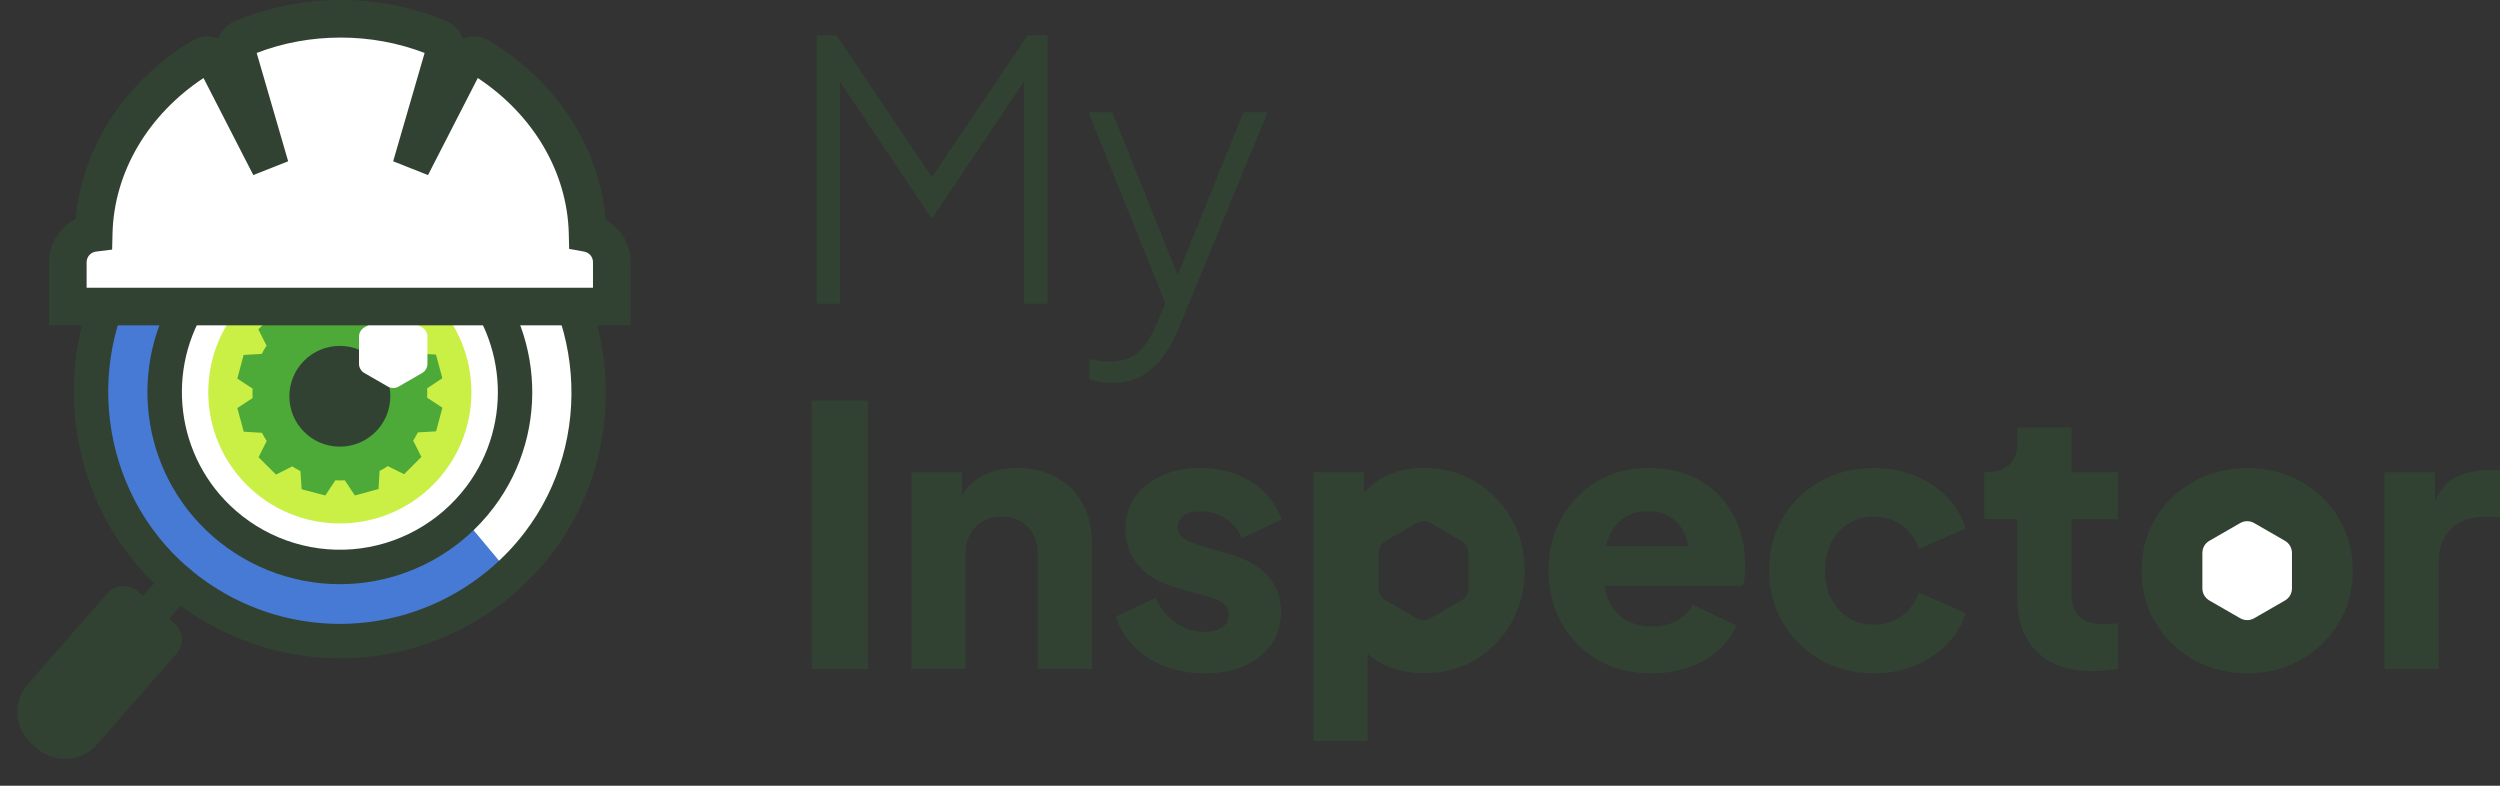 <svg
            width="140"
            height="44"
            viewBox="0 0 140 44"
            fill="none"
            xmlns="http://www.w3.org/2000/svg"
            class="mr-[40px]"
          >
            <rect x="0" y="0" width="140" height="44" fill="#333333" stroke="none"/>
            <path
              d="M45.728 17.004V1.976H46.839L52.458 10.327H51.912L57.551 1.976H58.661V17.004H57.347V3.892L57.67 4.074L52.214 12.203H52.154L46.697 4.074L47.041 3.892V17.004H45.726H45.728Z"
              fill="#314233"></path>
            <path
              d="M62.264 21.441C62.076 21.441 61.87 21.423 61.648 21.39C61.426 21.356 61.214 21.305 61.012 21.239V20.108C61.174 20.148 61.358 20.181 61.568 20.21C61.777 20.237 61.97 20.25 62.145 20.25C62.806 20.237 63.324 20.075 63.701 19.765C64.078 19.456 64.422 18.945 64.732 18.232L65.499 16.438V17.566L60.952 6.291H62.287L66.189 16.013H65.704L69.626 6.291H70.981L65.967 18.495C65.779 18.94 65.528 19.389 65.22 19.847C64.91 20.305 64.515 20.684 64.038 20.987C63.559 21.29 62.97 21.441 62.269 21.441H62.264Z"
              fill="#314233"></path>
            <path
              d="M45.462 37.462V22.436H48.595V37.465H45.462V37.462Z"
              fill="#314233"></path>
            <path
              d="M51.041 37.462V26.448H53.87V28.627L53.708 28.143C53.963 27.483 54.377 26.997 54.952 26.68C55.524 26.364 56.196 26.207 56.963 26.207C57.799 26.207 58.531 26.382 59.156 26.731C59.783 27.081 60.271 27.568 60.621 28.194C60.972 28.82 61.147 29.548 61.147 30.382V37.462H58.114V31.028C58.114 30.599 58.029 30.227 57.861 29.92C57.692 29.61 57.457 29.369 57.154 29.194C56.85 29.019 56.497 28.933 56.092 28.933C55.686 28.933 55.351 29.021 55.041 29.194C54.73 29.369 54.491 29.61 54.322 29.92C54.154 30.229 54.069 30.599 54.069 31.028V37.462H51.038H51.041Z"
              fill="#314233"></path>
            <path
              d="M67.475 37.706C66.262 37.706 65.207 37.42 64.311 36.847C63.415 36.276 62.806 35.507 62.482 34.537L64.706 33.489C64.99 34.082 65.373 34.544 65.859 34.88C66.344 35.217 66.883 35.385 67.475 35.385C67.905 35.385 68.236 35.298 68.466 35.121C68.695 34.947 68.81 34.706 68.81 34.396C68.81 34.234 68.77 34.097 68.688 33.982C68.606 33.867 68.486 33.763 68.325 33.67C68.163 33.575 67.961 33.495 67.717 33.429L65.837 32.904C64.934 32.65 64.24 32.236 63.755 31.663C63.269 31.092 63.027 30.415 63.027 29.636C63.027 28.95 63.203 28.353 63.553 27.842C63.903 27.331 64.395 26.93 65.027 26.643C65.662 26.353 66.389 26.209 67.211 26.209C68.289 26.209 69.236 26.461 70.052 26.966C70.868 27.47 71.442 28.18 71.779 29.094L69.535 30.143C69.373 29.685 69.081 29.32 68.655 29.043C68.231 28.767 67.748 28.63 67.209 28.63C66.819 28.63 66.511 28.709 66.289 28.871C66.067 29.032 65.956 29.254 65.956 29.537C65.956 29.685 65.996 29.82 66.078 29.939C66.158 30.061 66.291 30.167 66.473 30.262C66.655 30.358 66.881 30.444 67.149 30.526L68.908 31.05C69.823 31.32 70.524 31.725 71.01 32.272C71.495 32.816 71.737 33.486 71.737 34.279C71.737 34.964 71.557 35.562 71.2 36.073C70.843 36.584 70.349 36.984 69.715 37.272C69.081 37.562 68.333 37.706 67.471 37.706H67.475Z"
              fill="#314233"></path>
            <path
              d="M92.479 37.706C91.306 37.706 90.289 37.447 89.426 36.929C88.564 36.411 87.896 35.717 87.424 34.84C86.952 33.967 86.717 32.997 86.717 31.935C86.717 30.873 86.963 29.851 87.455 28.99C87.947 28.13 88.61 27.45 89.446 26.952C90.282 26.455 91.224 26.207 92.275 26.207C93.151 26.207 93.927 26.344 94.599 26.62C95.273 26.897 95.843 27.282 96.306 27.78C96.772 28.278 97.124 28.853 97.368 29.504C97.61 30.156 97.732 30.864 97.732 31.632C97.732 31.847 97.721 32.059 97.701 32.267C97.681 32.475 97.643 32.654 97.59 32.803H89.322V30.583H95.872L94.437 31.632C94.572 31.055 94.566 30.539 94.417 30.09C94.269 29.639 94.009 29.282 93.639 29.021C93.269 28.758 92.814 28.627 92.275 28.627C91.737 28.627 91.297 28.756 90.921 29.01C90.544 29.267 90.26 29.643 90.071 30.141C89.883 30.639 89.807 31.243 89.85 31.955C89.796 32.575 89.87 33.119 90.071 33.588C90.273 34.059 90.584 34.425 91 34.688C91.417 34.951 91.923 35.082 92.517 35.082C93.056 35.082 93.517 34.973 93.903 34.759C94.286 34.544 94.586 34.248 94.803 33.871L97.229 35.022C97.014 35.56 96.672 36.031 96.209 36.434C95.745 36.836 95.195 37.151 94.561 37.372C93.927 37.593 93.233 37.704 92.479 37.704V37.706Z"
              fill="#314233"></path>
            <path
              d="M104.932 37.706C103.828 37.706 102.832 37.454 101.95 36.949C101.067 36.445 100.366 35.757 99.848 34.883C99.329 34.008 99.069 33.026 99.069 31.938C99.069 30.849 99.324 29.871 99.837 29.003C100.349 28.136 101.049 27.455 101.938 26.957C102.828 26.459 103.825 26.211 104.93 26.211C105.752 26.211 106.513 26.353 107.213 26.634C107.914 26.917 108.513 27.309 109.012 27.813C109.51 28.318 109.867 28.913 110.083 29.599L107.455 30.729C107.267 30.178 106.947 29.74 106.495 29.417C106.043 29.094 105.522 28.933 104.927 28.933C104.402 28.933 103.934 29.061 103.522 29.316C103.111 29.572 102.788 29.928 102.55 30.384C102.315 30.842 102.196 31.367 102.196 31.957C102.196 32.548 102.313 33.075 102.55 33.531C102.785 33.989 103.109 34.345 103.522 34.599C103.932 34.856 104.402 34.982 104.927 34.982C105.535 34.982 106.06 34.821 106.504 34.498C106.95 34.175 107.264 33.739 107.455 33.185L110.083 34.336C109.881 34.982 109.53 35.56 109.032 36.071C108.533 36.582 107.934 36.982 107.233 37.27C106.533 37.56 105.766 37.704 104.93 37.704L104.932 37.706Z"
              fill="#314233"></path>
            <path
              d="M117.18 37.584C115.845 37.584 114.812 37.226 114.078 36.505C113.344 35.785 112.976 34.779 112.976 33.489V29.07H111.116V26.448H111.218C111.783 26.448 112.218 26.306 112.521 26.023C112.825 25.74 112.976 25.317 112.976 24.753V23.946H116.007V26.448H118.595V29.07H116.007V33.285C116.007 33.661 116.074 33.975 116.209 34.223C116.344 34.473 116.552 34.657 116.836 34.779C117.12 34.9 117.47 34.96 117.887 34.96C117.98 34.96 118.089 34.953 118.211 34.94C118.333 34.927 118.459 34.914 118.595 34.9V37.463C118.393 37.489 118.162 37.516 117.907 37.542C117.65 37.569 117.408 37.582 117.18 37.582V37.584Z"
              fill="#314233"></path>
            <path
              d="M125.852 37.706C124.761 37.706 123.765 37.458 122.869 36.96C121.974 36.462 121.26 35.781 120.727 34.913C120.195 34.046 119.929 33.062 119.929 31.957C119.929 30.853 120.195 29.853 120.727 28.992C121.26 28.132 121.974 27.453 122.869 26.955C123.765 26.457 124.758 26.209 125.852 26.209C126.945 26.209 127.934 26.459 128.823 26.955C129.712 27.453 130.424 28.132 130.956 28.992C131.488 29.853 131.754 30.842 131.754 31.957C131.754 33.073 131.488 34.046 130.956 34.913C130.424 35.781 129.712 36.465 128.823 36.96C127.934 37.458 126.942 37.706 125.852 37.706Z"
              fill="#314233"></path>
            <path
              d="M133.532 37.463V26.448H136.361V29.09L136.16 28.707C136.401 27.78 136.803 27.152 137.361 26.822C137.92 26.492 138.585 26.329 139.353 26.329H140V28.951H139.049C138.308 28.951 137.707 29.176 137.251 29.625C136.792 30.077 136.563 30.712 136.563 31.533V37.463H133.532V37.463Z"
              fill="#314233"></path>
            <path
              d="M128.35 32.951C128.35 33.23 128.202 33.489 127.958 33.628L126.233 34.622C125.991 34.761 125.692 34.761 125.45 34.622L123.725 33.628C123.484 33.489 123.333 33.23 123.333 32.951V30.962C123.333 30.683 123.481 30.424 123.725 30.285L125.45 29.291C125.692 29.152 125.991 29.152 126.233 29.291L127.958 30.285C128.2 30.424 128.35 30.683 128.35 30.962V32.951Z"
              fill="white"></path>
            <path
              fill-rule="evenodd"
              clip-rule="evenodd"
              d="M73.559 41.492V41.498L73.557 41.492H73.559ZM76.389 27.59V26.45H73.559V41.492H76.588V36.612C76.892 36.889 77.245 37.114 77.648 37.288C78.289 37.564 78.987 37.701 79.741 37.701C80.821 37.701 81.783 37.447 82.632 36.936C83.482 36.425 84.151 35.732 84.644 34.858C85.136 33.984 85.382 33.028 85.382 31.953C85.382 30.878 85.133 29.906 84.635 29.039C84.136 28.172 83.462 27.483 82.612 26.972C81.766 26.463 80.814 26.207 79.763 26.207C78.954 26.207 78.238 26.357 77.61 26.66C77.123 26.896 76.716 27.206 76.389 27.59ZM81.834 33.628C82.078 33.489 82.227 33.23 82.227 32.951V30.962C82.227 30.683 82.076 30.424 81.834 30.285L80.109 29.291C79.868 29.152 79.568 29.152 79.326 29.291L77.601 30.285C77.358 30.424 77.209 30.683 77.209 30.962V32.951C77.209 33.23 77.36 33.489 77.601 33.628L79.326 34.621C79.568 34.761 79.868 34.761 80.109 34.621L81.834 33.628Z"
              fill="#314233"></path>
            <path
              d="M7.713 33.112L9.769 34.903C10.271 35.34 10.323 36.101 9.885 36.602L5.438 41.687C4.575 42.674 3.073 42.776 2.085 41.915L1.791 41.659C0.802 40.798 0.7 39.299 1.563 38.312L6.01 33.227C6.448 32.726 7.211 32.675 7.713 33.112Z"
              fill="#314233"></path>
            <path
              d="M28.637 11.836C22.603 6.15 13.002 6.914 7.946 13.479C3.615 19.102 4.261 27.214 9.429 32.084C15.464 37.77 25.064 37.006 30.121 30.441C34.452 24.818 33.806 16.706 28.637 11.836V11.836Z"
              fill="white"></path>
            <path
              d="M19.039 36.039C15.451 36.039 11.967 34.666 9.332 32.184C4.143 27.295 3.485 19.043 7.834 13.397C10.269 10.237 13.943 8.244 17.913 7.927C21.887 7.612 25.827 9.001 28.73 11.738C33.919 16.628 34.577 24.88 30.228 30.525C27.794 33.685 24.121 35.678 20.149 35.995C19.778 36.024 19.407 36.039 19.037 36.039H19.039ZM19.023 8.159C18.66 8.159 18.297 8.174 17.933 8.203C14.04 8.511 10.438 10.465 8.051 13.566C3.786 19.102 4.432 27.192 9.52 31.985C12.369 34.667 16.238 36.031 20.127 35.722C24.02 35.413 27.62 33.457 30.007 30.358C34.272 24.822 33.626 16.733 28.538 11.94C25.957 9.508 22.537 8.161 19.021 8.161L19.023 8.159Z"
              fill="#014520"></path>
            <path
              d="M10.754 10.828L28.625 32.211C26.093 34.527 22.7 35.932 18.949 35.87C11.878 35.755 5.936 30.264 5.286 23.236C4.82 18.207 7.063 13.628 10.754 10.828V10.828Z"
              fill="#477AD4"></path>
            <path
              d="M25.324 15.497C21.4 11.707 15.068 12.211 11.793 16.572C9.095 20.169 9.503 25.298 12.739 28.423C16.663 32.214 22.995 31.709 26.269 27.348C28.968 23.752 28.559 18.623 25.324 15.497V15.497Z"
              fill="white"></path>
            <path
              d="M19.035 32.714C16.248 32.714 13.549 31.631 11.523 29.675C7.642 25.925 7.157 19.844 10.395 15.528C12.256 13.049 15.092 11.487 18.177 11.242C21.259 10.999 24.309 12.092 26.539 14.248C30.42 17.997 30.905 24.079 27.668 28.394C25.807 30.873 22.97 32.436 19.885 32.681C19.601 32.703 19.316 32.714 19.033 32.714H19.035ZM19.029 13.136C18.796 13.136 18.563 13.144 18.33 13.162C15.798 13.364 13.471 14.647 11.942 16.683C9.285 20.222 9.683 25.213 12.868 28.289C14.7 30.06 17.201 30.959 19.735 30.758C22.266 30.556 24.593 29.273 26.124 27.237C28.782 23.698 28.384 18.707 25.198 15.631C23.535 14.025 21.319 13.134 19.031 13.134L19.029 13.136Z"
              fill="#314233"></path>
            <path
              d="M19.031 29.312C23.1 29.312 26.399 26.021 26.399 21.96C26.399 17.9 23.1 14.608 19.031 14.608C14.962 14.608 11.663 17.9 11.663 21.96C11.663 26.021 14.962 29.312 19.031 29.312Z"
              fill="#CAEF45"></path>
            <path
              d="M7.514 36.372C7.289 36.372 7.063 36.294 6.879 36.136C6.477 35.785 6.435 35.176 6.786 34.775L9.258 31.95C9.609 31.548 10.219 31.507 10.622 31.857C11.024 32.207 11.065 32.816 10.714 33.218L8.243 36.043C8.053 36.261 7.785 36.372 7.514 36.372V36.372Z"
              fill="#314233"></path>
            <path
              d="M14.482 25.608L14.969 26.092L15.456 26.576L16.366 26.119C16.518 26.214 16.669 26.3 16.826 26.383L16.892 27.398L18.216 27.748L18.78 26.897C18.955 26.908 19.13 26.905 19.308 26.895L19.873 27.744L21.198 27.385L21.256 26.368C21.412 26.292 21.569 26.201 21.718 26.101L22.63 26.555L23.597 25.586L23.139 24.676C23.147 24.663 23.331 24.359 23.403 24.215L24.42 24.153L24.775 22.831L23.919 22.271C23.929 22.094 23.929 21.919 23.919 21.746L24.773 21.178L24.414 19.856L23.393 19.798C23.312 19.642 23.224 19.487 23.127 19.341L23.581 18.429L22.658 17.515L21.697 17.921C21.546 17.824 21.392 17.737 21.235 17.659L21.175 16.64L19.846 16.288L19.283 17.142C19.11 17.132 18.932 17.132 18.755 17.142L18.192 16.292L16.867 16.65L16.809 17.665C16.648 17.748 16.498 17.832 16.349 17.931L15.435 17.476L14.952 17.962L14.467 18.445L14.93 19.356C14.829 19.504 14.738 19.658 14.662 19.817L13.642 19.878L13.291 21.202L14.146 21.762C14.135 21.937 14.135 22.116 14.146 22.29L13.291 22.852L13.65 24.175L14.67 24.237C14.752 24.39 14.839 24.544 14.936 24.694L14.48 25.604L14.482 25.608Z"
              fill="#4DA938"></path>
            <path
              d="M19.031 25.012C20.592 25.012 21.858 23.749 21.858 22.191C21.858 20.633 20.592 19.37 19.031 19.37C17.47 19.37 16.205 20.633 16.205 22.191C16.205 23.749 17.47 25.012 19.031 25.012Z"
              fill="#314233"></path>
            <path
              d="M23.937 20.373C23.937 20.587 23.824 20.782 23.638 20.889L22.32 21.649C22.134 21.756 21.907 21.756 21.722 21.649L20.403 20.889C20.218 20.782 20.104 20.587 20.104 20.373V18.853C20.104 18.639 20.218 18.443 20.403 18.336L21.722 17.577C21.907 17.47 22.134 17.47 22.32 17.577L23.638 18.336C23.824 18.443 23.937 18.639 23.937 18.853V20.373Z"
              fill="white"></path>
            <path
              d="M19.039 36.864C15.241 36.864 11.55 35.411 8.762 32.786C3.268 27.61 2.571 18.872 7.176 12.895C9.753 9.549 13.642 7.439 17.845 7.105C22.045 6.772 26.221 8.242 29.297 11.139C34.792 16.314 35.489 25.052 30.884 31.029C28.307 34.375 24.418 36.485 20.215 36.819C19.823 36.85 19.429 36.866 19.039 36.866V36.864ZM19.023 8.985C18.682 8.985 18.34 8.999 17.999 9.026C14.339 9.316 10.954 11.155 8.709 14.068C4.7 19.271 5.307 26.879 10.089 31.384C12.767 33.906 16.4 35.188 20.063 34.896C23.723 34.606 27.108 32.767 29.353 29.854C33.362 24.649 32.755 17.043 27.973 12.539C25.544 10.251 22.33 8.985 19.025 8.985H19.023Z"
              fill="#314233"></path>
            <path
              d="M32.908 13.057C32.811 8.946 30.426 5.33 26.83 3.169C26.566 3.01 26.221 3.105 26.081 3.379L23.032 9.325L24.934 2.777C24.994 2.526 24.864 2.271 24.627 2.17C22.929 1.451 21.053 1.052 19.081 1.052C17.108 1.052 15.233 1.451 13.535 2.17C13.298 2.271 13.168 2.528 13.227 2.777L15.13 9.325L12.08 3.379C11.942 3.109 11.602 3.008 11.34 3.164C7.743 5.322 5.354 8.933 5.253 13.043C4.436 13.144 3.803 13.838 3.803 14.68V17.165H34.262V14.68C34.262 13.871 33.678 13.197 32.908 13.057V13.057Z"
              fill="white"></path>
            <path
              d="M35.316 18.217H2.746V14.68C2.746 13.634 3.349 12.711 4.24 12.265C4.597 8.233 7.007 4.536 10.795 2.263C11.168 2.038 11.622 1.979 12.041 2.098C12.107 2.117 12.171 2.139 12.235 2.168C12.373 1.746 12.687 1.388 13.124 1.202C15.006 0.404 17.011 0 19.081 0C21.15 0 23.155 0.404 25.037 1.2C25.475 1.386 25.788 1.744 25.926 2.168C25.988 2.141 26.052 2.119 26.116 2.1C26.539 1.981 26.997 2.04 27.373 2.267C31.173 4.552 33.581 8.268 33.923 12.316C34.763 12.781 35.316 13.675 35.316 14.68V18.217V18.217ZM4.855 16.113H33.207V14.68C33.207 14.392 33.001 14.145 32.716 14.091L31.872 13.937L31.852 13.082C31.771 9.654 29.877 6.434 26.756 4.369L23.968 9.804L22.017 9.032L23.779 2.965C22.283 2.394 20.704 2.104 19.077 2.104C17.449 2.104 15.87 2.392 14.374 2.965L16.137 9.032L14.185 9.804L11.397 4.369C8.28 6.432 6.386 9.646 6.301 13.07L6.279 13.978L5.377 14.089C5.078 14.126 4.851 14.381 4.851 14.682V16.115L4.855 16.113Z"
              fill="#314233"></path>
          </svg>